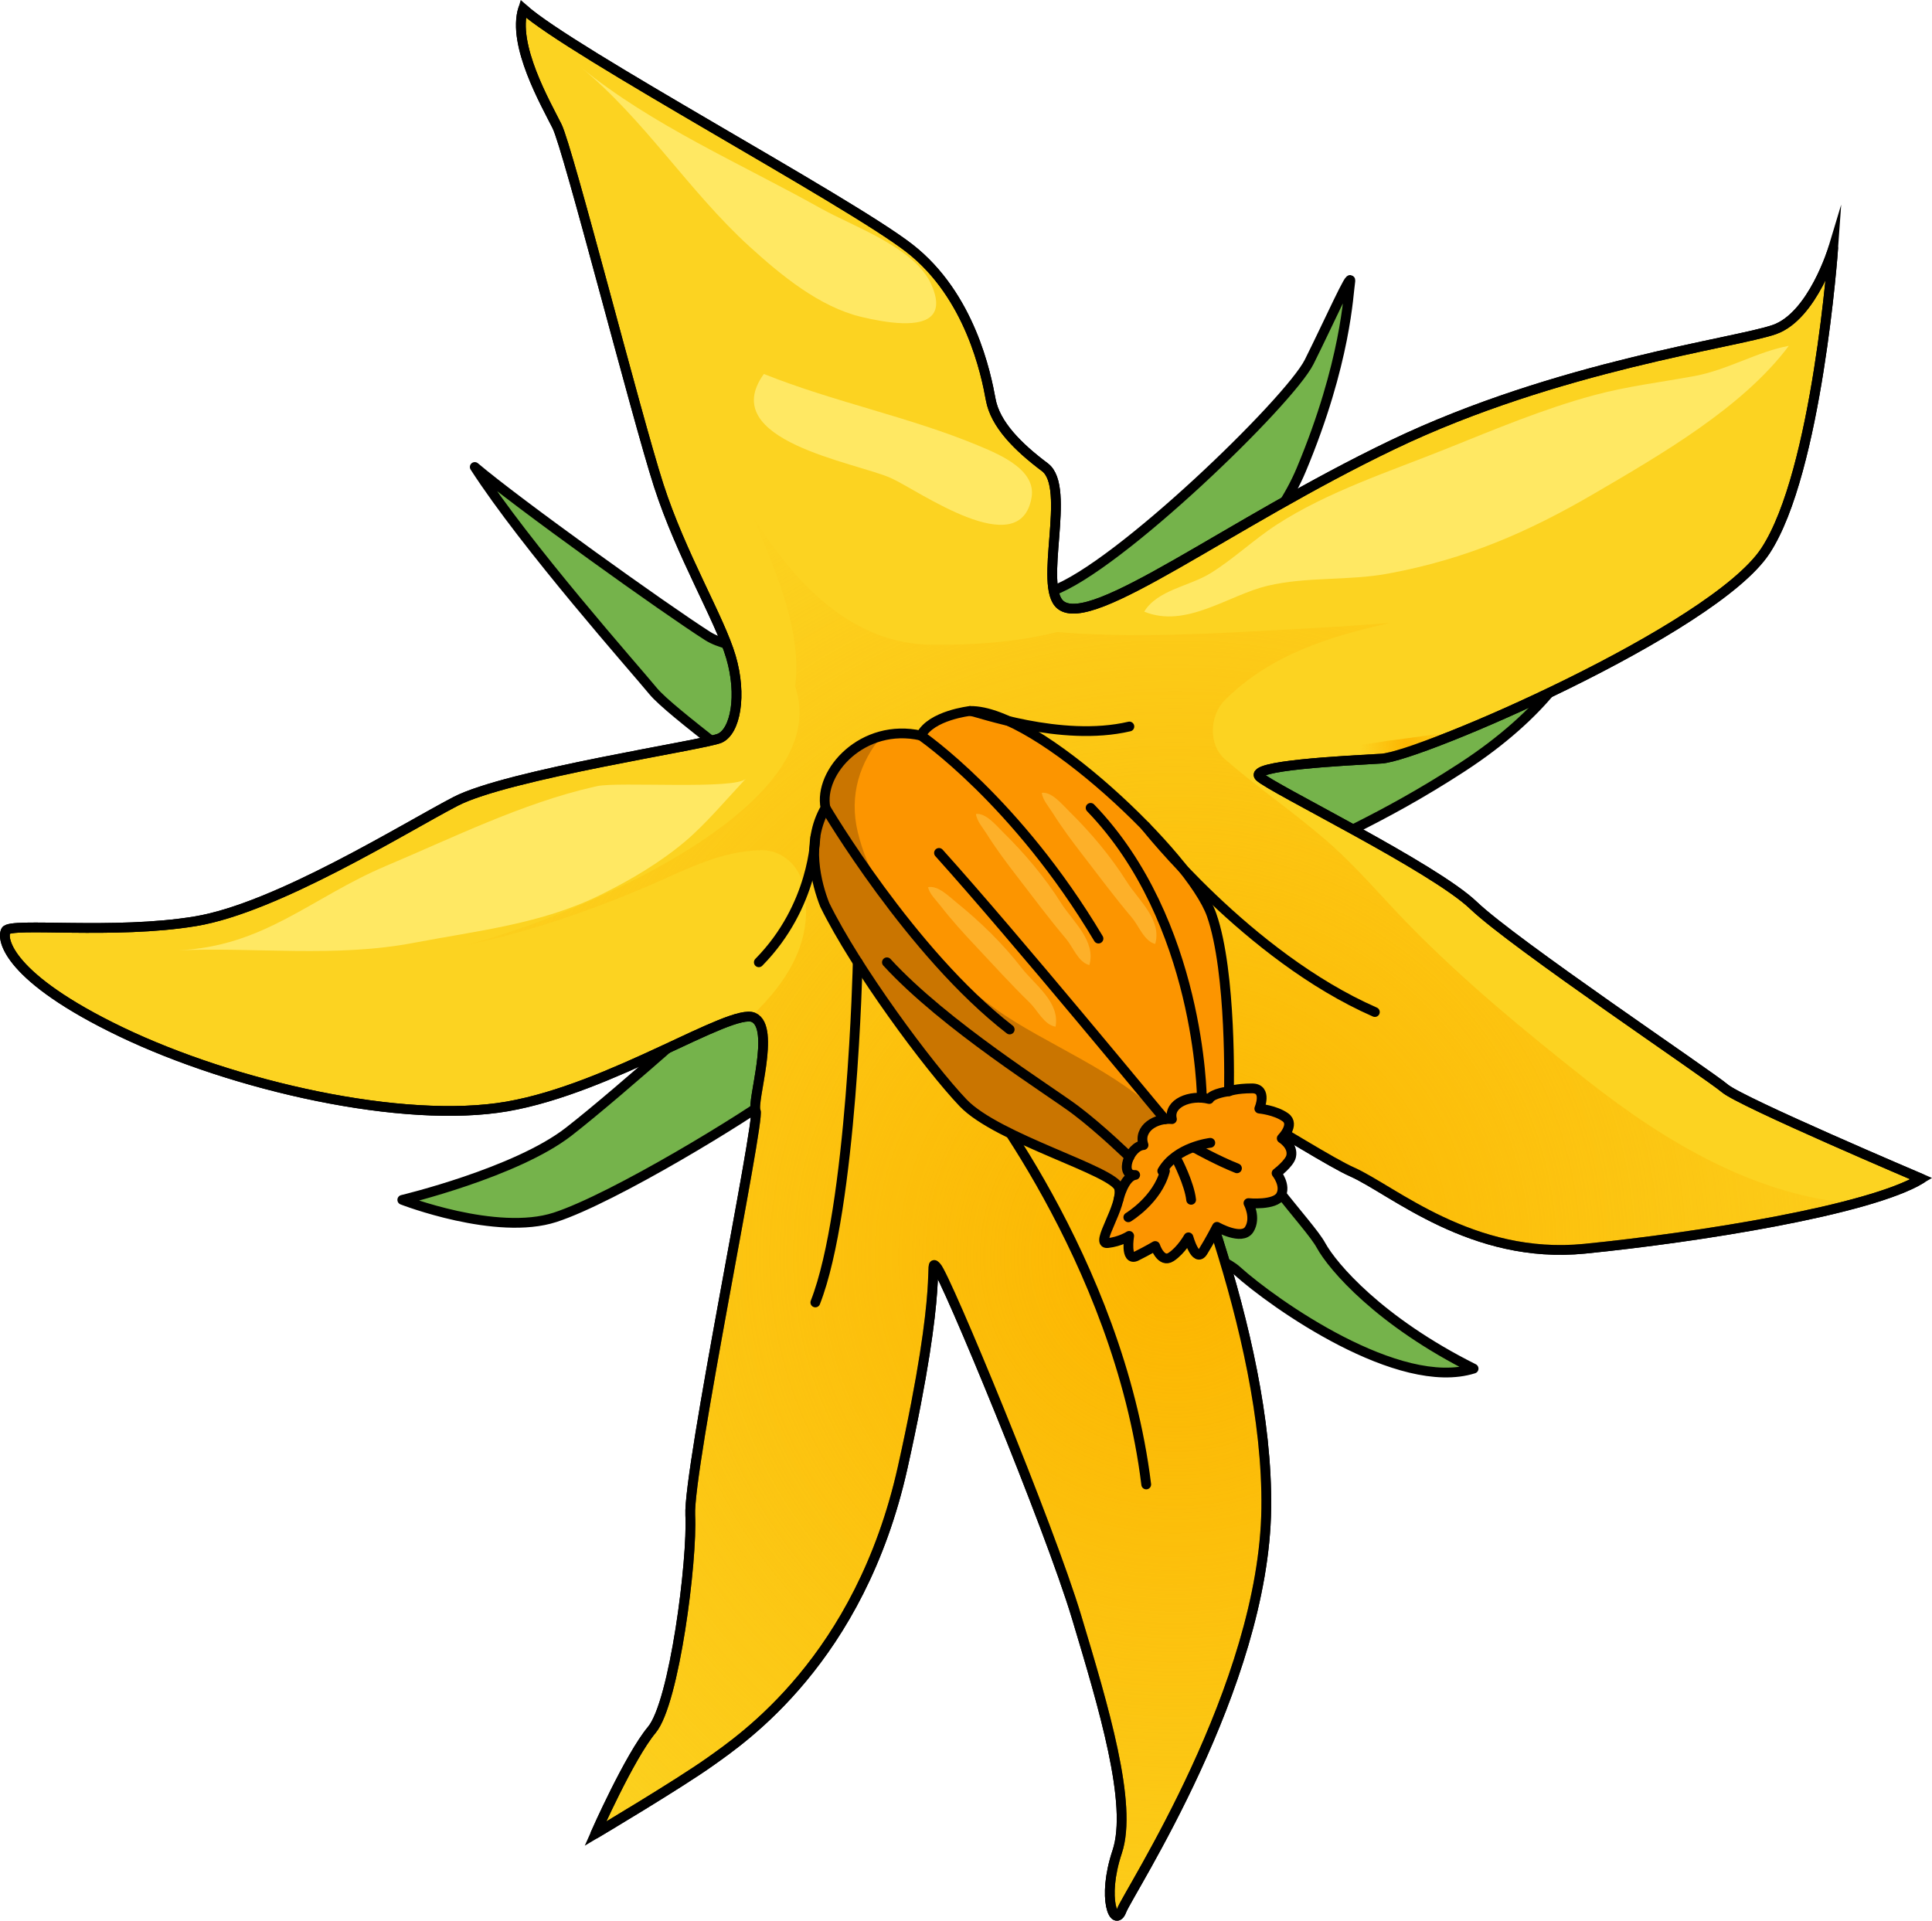 <?xml version="1.0" encoding="utf-8"?>
<!-- Generator: Adobe Illustrator 16.0.0, SVG Export Plug-In . SVG Version: 6.00 Build 0)  -->
<!DOCTYPE svg PUBLIC "-//W3C//DTD SVG 1.1//EN" "http://www.w3.org/Graphics/SVG/1.1/DTD/svg11.dtd">
<svg version="1.1" id="Layer_1" xmlns="http://www.w3.org/2000/svg" xmlns:xlink="http://www.w3.org/1999/xlink" x="0px" y="0px"
	 width="197.814px" height="196.68px" viewBox="0 0 197.814 196.68" enable-background="new 0 0 197.814 196.68"
	 xml:space="preserve">
<g>
	<g>
		<path fill="#75B34B" stroke="#000000" stroke-linecap="round" stroke-linejoin="round" stroke-miterlimit="10" d="M114.518,66.54
			c0,0,14.107-7.421,18.72-18.45c4.612-11.03,4.813-18.05,5.014-19.252c0.201-1.203-2.205,4.211-4.211,8.222
			s-19.571,21.058-26.331,23.464c-6.759,2.406-11.372,5.816-12.374,6.017c-1.003,0.2-18.449,1.403-22.861-1.404
			c-4.413-2.808-19.453-13.581-23.865-17.319c5.214,8.095,16.444,20.729,18.25,22.935c1.805,2.206,11.43,9.025,12.031,10.228
			c0.603,1.203-3.209,19.854-3.209,19.854s-12.031,10.831-17.447,15.042c-5.414,4.211-17.046,6.985-17.046,6.985
			s9.627,3.744,15.643,1.788c6.016-1.955,19.853-10.415,23.062-12.903s8.022-5.096,8.022-5.096s14.774,17.748,15.309,17.999
			c0.535,0.252,5.95,2.859,6.552,3.06s13.1-1.003,16.877,2.406c3.778,3.409,16.594,12.434,24.225,10.027
			c-9.617-4.813-14.43-10.428-15.633-12.634s-7.784-8.745-8.592-12.897c-0.807-4.152-2.123-27.273-2.123-27.273s8.709,1.14,9.712,0
			c1.003-1.141,6.818-3.147,15.442-8.762c8.623-5.615,11.631-11.03,12.434-13.235c0.802-2.206,1.002-6.618,1.002-6.618
			s-25.067,10.027-28.477,10.829c-3.409,0.803-12.654,2.206-14.148,1.604S114.518,66.54,114.518,66.54z"/>
		<path fill="#FCD321" stroke="#000000" stroke-miterlimit="10" d="M108.605,61.952c-2.364-1.856,1.157-12.026-1.618-14.107
			s-5.089-4.395-5.551-6.938c-0.463-2.544-2.082-10.639-8.326-15.495S58.419,5.29,53.563,0.896
			c-1.157,3.701,2.313,9.713,3.469,12.026c1.156,2.313,8.095,29.604,10.407,36.773c2.313,7.169,6.245,13.645,7.4,17.576
			c1.156,3.932,0.463,7.632-1.156,8.326c-1.618,0.694-21.739,3.701-27.059,6.476c-5.319,2.775-18.271,10.869-26.597,12.258
			c-8.326,1.388-18.965,0.092-19.427,0.971c-0.463,0.88,0.23,4.811,11.795,10.361c11.563,5.551,28.909,9.482,39.548,7.632
			c10.639-1.85,22.896-10.131,25.209-9.112c2.313,1.019-0.231,8.651,0.231,9.576c0.463,0.924-6.938,36.771-6.707,41.396
			c0.231,4.625-1.619,19.196-3.932,21.971c-2.313,2.775-5.781,10.639-5.781,10.639s8.558-5.088,11.795-7.4
			c3.238-2.313,15.264-10.408,19.658-30.066s2.545-21.509,3.469-20.583c0.926,0.925,11.564,26.596,14.34,35.848
			c2.775,9.251,5.782,19.195,4.163,24.053c-1.619,4.856-0.245,7.863,0.455,6.013s14.577-22.896,14.809-41.167
			s-9.713-40.242-10.87-43.942c-1.156-3.7,15.496,7.633,19.658,9.482c4.163,1.851,12.258,9.02,23.822,7.863
			c11.563-1.156,29.141-3.932,34.46-7.169c0,0-18.503-7.864-20.121-9.252c-1.619-1.387-21.618-14.801-25.726-18.732
			c-4.109-3.932-20.761-12.026-21.917-13.184c-1.157-1.156,8.558-1.617,12.489-1.849c3.931-0.231,33.996-13.181,39.315-21.275
			s6.938-30.991,6.938-30.991s-2.082,6.938-6.014,8.326s-22.202,3.7-39.086,11.795C125.72,53.628,111.843,64.494,108.605,61.952z"/>
		
			<radialGradient id="SVGID_1_" cx="3091.231" cy="76.188" r="4.767" gradientTransform="matrix(-1 0 0 1 3235.223 0)" gradientUnits="userSpaceOnUse">
			<stop  offset="0" style="stop-color:#FCB500"/>
			<stop  offset="1" style="stop-color:#FCB500;stop-opacity:0"/>
		</radialGradient>
		<path fill="url(#SVGID_1_)" d="M146.892,75.199c0.589,0.069,1.242-0.006,1.954-0.278c0.062-0.023,0.122-0.047,0.183-0.071
			c0.504-0.088,1.005-0.187,1.506-0.284c-4.441,1.85-7.919,3.045-9.086,3.113c-0.634,0.037-1.419,0.081-2.283,0.132
			c-0.572-0.456-1.143-0.913-1.718-1.366c1.534-0.12,3.061-0.32,4.579-0.583C143.651,75.659,145.275,75.445,146.892,75.199z"/>
		
			<radialGradient id="SVGID_2_" cx="3114.927" cy="128.685" r="88.697" gradientTransform="matrix(-1 0 0 1 3235.223 0)" gradientUnits="userSpaceOnUse">
			<stop  offset="0" style="stop-color:#FCB500"/>
			<stop  offset="1" style="stop-color:#FCB500;stop-opacity:0"/>
		</radialGradient>
		<path fill="url(#SVGID_2_)" d="M77.938,87.058c-4.149,0.085-7.595,1.945-11.321,3.557c-4.854,2.099-9.976,3.936-15.091,5.278
			c-1.228,0.322-2.457,0.602-3.688,0.862c6.072-1.699,11.859-3.938,17.598-6.904c7.347-3.798,18.844-11.145,15.977-19.56
			c0.589-4.363-0.985-9.113-2.544-13.055c-0.597-1.508-1.218-3.019-1.872-4.519c0.449,0.694,0.892,1.395,1.354,2.076
			c3.978,5.857,9.492,11.159,17.055,11.23c4.231,0.039,8.66-0.261,12.854-1.304c0.665,0.056,1.331,0.104,2,0.143
			c0.231,0.032,0.47,0.053,0.723,0.045c0.019-0.001,0.037-0.003,0.056-0.004c7.68,0.392,15.555-0.168,23.068-0.569
			c2.738-0.146,5.473-0.331,8.204-0.543c-6.2,1.388-12.193,3.229-16.87,7.867c-1.579,1.566-1.777,4.57,0,6.105
			c3.33,2.876,6.964,5.371,10.293,8.243c3.159,2.725,5.749,5.869,8.66,8.835c5.611,5.716,11.819,10.826,18.103,15.783
			c8.116,6.403,17.421,11.876,27.433,12.611c-7.742,2.099-19.283,3.789-27.666,4.627c-11.564,1.156-19.659-6.013-23.822-7.863
			c-4.162-1.85-20.814-13.183-19.658-9.482c1.157,3.7,11.102,25.672,10.87,43.942s-14.108,39.316-14.809,41.167
			s-2.074-1.156-0.455-6.013c1.619-4.857-1.388-14.802-4.163-24.053c-2.775-9.252-13.414-34.923-14.34-35.848
			c-0.924-0.926,0.926,0.925-3.469,20.583s-16.42,27.754-19.658,30.066c-3.237,2.313-11.795,7.4-11.795,7.4
			s3.469-7.863,5.781-10.639c2.313-2.774,4.163-17.346,3.932-21.971c-0.23-4.626,7.17-40.473,6.707-41.396
			c-0.463-0.925,2.081-8.558-0.231-9.576c-0.082-0.036-0.18-0.058-0.286-0.071c4.132-3.852,6.742-8.52,5.235-13.884
			C81.59,88.405,79.86,87.019,77.938,87.058z"/>
		<path fill="none" stroke="#000000" stroke-linecap="round" stroke-linejoin="round" stroke-miterlimit="10" d="M99.325,110.243
			c0,0,15.192,18.62,18.035,41.763"/>
		<path fill="none" stroke="#000000" stroke-linecap="round" stroke-linejoin="round" stroke-miterlimit="10" d="M108.605,61.952
			c-2.364-1.856,1.157-12.026-1.618-14.107s-5.089-4.395-5.551-6.938c-0.463-2.544-2.082-10.639-8.326-15.495
			S58.419,5.29,53.563,0.896c-1.157,3.701,2.313,9.713,3.469,12.026c1.156,2.313,8.095,29.604,10.407,36.773
			c2.313,7.169,6.245,13.645,7.4,17.576c1.156,3.932,0.463,7.632-1.156,8.326c-1.618,0.694-21.739,3.701-27.059,6.476
			c-5.319,2.775-18.271,10.869-26.597,12.258c-8.326,1.388-18.965,0.092-19.427,0.971c-0.463,0.88,0.23,4.811,11.795,10.361
			c11.563,5.551,28.909,9.482,39.548,7.632c10.639-1.85,22.896-10.131,25.209-9.112c2.313,1.019-0.231,8.651,0.231,9.576
			c0.463,0.924-6.938,36.771-6.707,41.396c0.231,4.625-1.619,19.196-3.932,21.971c-2.313,2.775-5.781,10.639-5.781,10.639
			s8.558-5.088,11.795-7.4c3.238-2.313,15.264-10.408,19.658-30.066s2.545-21.509,3.469-20.583
			c0.926,0.925,11.564,26.596,14.34,35.848c2.775,9.251,5.782,19.195,4.163,24.053c-1.619,4.856-0.245,7.863,0.455,6.013
			s14.577-22.896,14.809-41.167s-9.713-40.242-10.87-43.942c-1.156-3.7,15.496,7.633,19.658,9.482
			c4.163,1.851,12.258,9.02,23.822,7.863c11.563-1.156,29.141-3.932,34.46-7.169c0,0-18.503-7.864-20.121-9.252
			c-1.619-1.387-21.618-14.801-25.726-18.732c-4.109-3.932-20.761-12.026-21.917-13.184c-1.157-1.156,8.558-1.617,12.489-1.849
			c3.931-0.231,33.996-13.181,39.315-21.275s6.938-30.991,6.938-30.991s-2.082,6.938-6.014,8.326s-22.202,3.7-39.086,11.795
			C125.72,53.628,111.843,64.494,108.605,61.952z"/>
		<path fill="#FC9500" d="M99.325,72.802c0,0-3.998,0.444-5.033,2.517c-5.924-1.332-10.514,3.702-9.773,7.404
			c-2.072,3.554-0.896,7.848-0.078,9.921c3.188,6.515,10.643,16.584,14.171,20.285c3.528,3.702,15.522,6.959,15.966,8.736
			c0.443,1.776-2.518,5.774-1.185,5.627c1.333-0.148,2.221-0.741,2.221-0.741s-0.444,2.666,0.741,2.073
			c1.184-0.592,1.924-1.036,1.924-1.036s0.593,1.801,1.629,1.122c1.037-0.678,1.777-2.011,1.777-2.011s0.74,2.665,1.48,1.48
			c0.74-1.184,1.439-2.553,1.439-2.553s2.562,1.449,3.302,0.264c0.741-1.185-0.079-2.694-0.079-2.694s2.71,0.271,3.303-0.766
			c0.592-1.037-0.423-2.299-0.423-2.299s1.325-1.003,1.49-1.725c0.253-1.105-0.962-1.842-0.962-1.842s1.406-1.415,0.37-2.155
			c-1.036-0.741-2.666-0.89-2.666-0.89s0.889-2.072-0.74-2.072c-1.628,0-2.369,0.296-2.369,0.296s0.297-12.142-1.776-18.064
			S106.137,72.654,99.325,72.802z"/>
		<path fill="#CA7500" d="M84.519,82.723c-0.561-2.807,1.943-6.372,5.767-7.355c-2.229,2.661-3.379,6.03-2.459,9.844
			c1.802,7.473,8.103,13.806,14.179,18.152c5.003,3.579,12.639,6.361,17.16,11.207c-0.886,0.467-1.528,1.279-1.85,2.266
			c-0.016,0.008-0.028,0.018-0.044,0.025c-1.909,0.975-2.395,2.887-1.93,4.626c-0.188,0.452-0.337,0.937-0.425,1.472
			c-0.004,0.025-0.002,0.05-0.006,0.075c-0.204,0.167-0.402,0.342-0.6,0.516c0.242-0.709,0.391-1.386,0.266-1.885
			c-0.443-1.777-12.438-5.034-15.966-8.736c-3.528-3.701-10.983-13.771-14.171-20.285C83.622,90.57,82.446,86.276,84.519,82.723z"/>
		<path fill="none" stroke="#000000" stroke-linecap="round" stroke-linejoin="round" stroke-miterlimit="10" d="M99.325,72.802
			c0,0-3.998,0.444-5.033,2.517c-5.924-1.332-10.514,3.702-9.773,7.404c-2.072,3.554-0.896,7.848-0.078,9.921
			c3.188,6.515,10.643,16.584,14.171,20.285c3.528,3.702,15.522,6.959,15.966,8.736c0.443,1.776-2.518,5.774-1.185,5.627
			c1.333-0.148,2.221-0.741,2.221-0.741s-0.444,2.666,0.741,2.073c1.184-0.592,1.924-1.036,1.924-1.036s0.593,1.801,1.629,1.122
			c1.037-0.678,1.777-2.011,1.777-2.011s0.74,2.665,1.48,1.48c0.74-1.184,1.439-2.553,1.439-2.553s2.562,1.449,3.302,0.264
			c0.741-1.185-0.079-2.694-0.079-2.694s2.71,0.271,3.303-0.766c0.592-1.037-0.423-2.299-0.423-2.299s1.325-1.003,1.49-1.725
			c0.253-1.105-0.962-1.842-0.962-1.842s1.406-1.415,0.37-2.155c-1.036-0.741-2.666-0.89-2.666-0.89s0.889-2.072-0.74-2.072
			c-1.628,0-2.369,0.296-2.369,0.296s0.297-12.142-1.776-18.064S106.137,72.654,99.325,72.802z"/>
		<path fill="none" stroke="#000000" stroke-linecap="round" stroke-linejoin="round" stroke-miterlimit="10" d="M125.83,111.744
			c0,0-1.671,0.19-2.022,0.793c-1.957-0.502-4.216,0.452-3.814,2.058c-1.555-0.151-3.513,0.902-2.91,2.659
			c-1.455,0.101-2.559,3.161-0.854,3.061c-1.153,0.15-1.712,2.545-1.712,2.545"/>
		<path fill="none" stroke="#000000" stroke-linecap="round" stroke-linejoin="round" stroke-miterlimit="10" d="M94.292,75.318
			c0,0,9.785,6.686,18.179,20.79"/>
		<path fill="none" stroke="#000000" stroke-linecap="round" stroke-linejoin="round" stroke-miterlimit="10" d="M84.519,82.723
			c0,0,8.727,14.85,18.862,22.693"/>
		<path fill="none" stroke="#000000" stroke-linecap="round" stroke-linejoin="round" stroke-miterlimit="10" d="M115.526,124.647
			c0,0,2.98-1.787,3.75-4.743"/>
		<path fill="none" stroke="#000000" stroke-linecap="round" stroke-linejoin="round" stroke-miterlimit="10" d="M123.921,117.023
			c0,0-3.478,0.398-4.918,2.881"/>
		<path fill="none" stroke="#000000" stroke-linecap="round" stroke-linejoin="round" stroke-miterlimit="10" d="M122.405,117.595
			c0.1,0.025,2.186,1.218,4.246,2.037"/>
		<path fill="none" stroke="#000000" stroke-linecap="round" stroke-linejoin="round" stroke-miterlimit="10" d="M120.493,118.737
			c0.05,0.075,1.292,2.508,1.465,4.122"/>
		<path fill="none" stroke="#000000" stroke-linecap="round" stroke-linejoin="round" stroke-miterlimit="10" d="M123.056,112.415
			c0,0-0.164-18.066-11.39-29.692"/>
		<path fill="none" stroke="#000000" stroke-linecap="round" stroke-linejoin="round" stroke-miterlimit="10" d="M119.276,114.609
			c-0.366-0.367-15.253-18.518-23.134-27.273"/>
		<path fill="none" stroke="#000000" stroke-linecap="round" stroke-linejoin="round" stroke-miterlimit="10" d="M115.636,118.464
			c0,0-2.855-2.788-5.482-4.778S96.78,105.042,90.81,98.537"/>
		<path fill="none" stroke="#000000" stroke-linecap="round" stroke-linejoin="round" stroke-miterlimit="10" d="M83.481,85.713
			c0,0-0.097,7.048-5.787,12.824"/>
		<path fill="none" stroke="#000000" stroke-linecap="round" stroke-linejoin="round" stroke-miterlimit="10" d="M99.325,72.802
			c0.689,0.034,9.277,3.242,16.311,1.59"/>
		<path fill="none" stroke="#000000" stroke-linecap="round" stroke-linejoin="round" stroke-miterlimit="10" d="M87.82,98.537
			c0,0-0.554,25.176-4.339,34.831"/>
		<path fill="none" stroke="#000000" stroke-linecap="round" stroke-linejoin="round" stroke-miterlimit="10" d="M117.283,84.605
			c0,0,10.463,13.316,23.487,19.027"/>
		<path fill="#FFE863" d="M78.212,38.294c-4.937,6.838,9.418,9.049,13.008,10.657c2.811,1.259,13.223,8.765,14.398,2.003
			c0.485-2.791-3.085-4.337-5.313-5.271C93.179,42.697,85.412,41.179,78.212,38.294z"/>
		<path fill="#FFE863" d="M95.505,32.181c0.468-0.611,0.505-1.576-0.146-3.046c-1.688-3.795-7.945-5.907-11.314-7.794
			c-8.168-4.577-17.309-8.511-24.585-14.459c6.486,5.303,11.069,12.702,17.259,18.342c3.224,2.939,7.162,6.191,11.46,7.223
			C90.691,33.047,94.369,33.662,95.505,32.181z"/>
		<path fill="#FFE863" d="M129.788,59.982c4.049-0.96,8.278-0.488,12.378-1.254c7.933-1.48,14.265-4.211,21.157-8.243
			c6.675-3.904,15.129-8.772,19.83-15.07c-3.15,0.563-6.269,2.46-9.601,3.08c-3.512,0.653-6.919,1.044-10.369,1.979
			c-5.182,1.403-10.133,3.49-15.148,5.501c-5.777,2.316-12.073,4.359-17.3,7.741c-2.36,1.527-4.408,3.506-6.799,4.985
			c-2.158,1.335-5.438,1.706-6.782,3.929C121.43,64.389,125.769,60.936,129.788,59.982z"/>
		<path fill="#FFE863" d="M60.779,80.579c0.117-0.027,0.234-0.054,0.353-0.079c2.179-0.479,14.165,0.391,15.23-0.764
			c-1.883,2.004-4.087,4.626-6.176,6.394c-2.608,2.206-5.647,3.993-8.703,5.505c-6.036,2.985-12.612,3.666-19.118,4.909
			c-8.006,1.531-16.238,0.431-24.164,0.766c8.866-0.375,13.669-5.415,21.353-8.655C46.364,85.782,53.494,82.241,60.779,80.579z"/>
	</g>
	<path fill="#FDB029" d="M115.899,93.972c-1.759-2.075-3.352-4.232-5.014-6.384c-1.108-1.436-2.165-2.851-3.13-4.385
		c-0.392-0.622-0.986-1.282-1.092-2.02c1.016-0.137,2.097,1.195,2.745,1.832c2.247,2.206,4.301,4.634,5.982,7.301
		c1.173,1.862,3.597,3.867,2.89,6.342C117.14,96.367,116.606,94.807,115.899,93.972z"/>
	<path fill="#FDB029" d="M109.157,96.138c-1.759-2.075-3.352-4.232-5.014-6.384c-1.108-1.436-2.165-2.851-3.13-4.385
		c-0.392-0.622-0.986-1.282-1.092-2.02c1.016-0.137,2.097,1.195,2.745,1.832c2.247,2.206,4.301,4.634,5.982,7.301
		c1.173,1.862,3.597,3.867,2.89,6.342C110.397,98.533,109.864,96.973,109.157,96.138z"/>
	<path fill="#FDB029" d="M105.445,102.685c-1.95-1.895-3.745-3.888-5.606-5.868c-1.242-1.321-2.431-2.628-3.539-4.063
		c-0.45-0.58-1.105-1.181-1.282-1.904c0.997-0.234,2.202,0.988,2.909,1.559c2.45,1.979,4.729,4.196,6.66,6.688
		c1.348,1.741,3.954,3.502,3.489,6.033C106.911,104.951,106.229,103.447,105.445,102.685z"/>
</g>
</svg>
